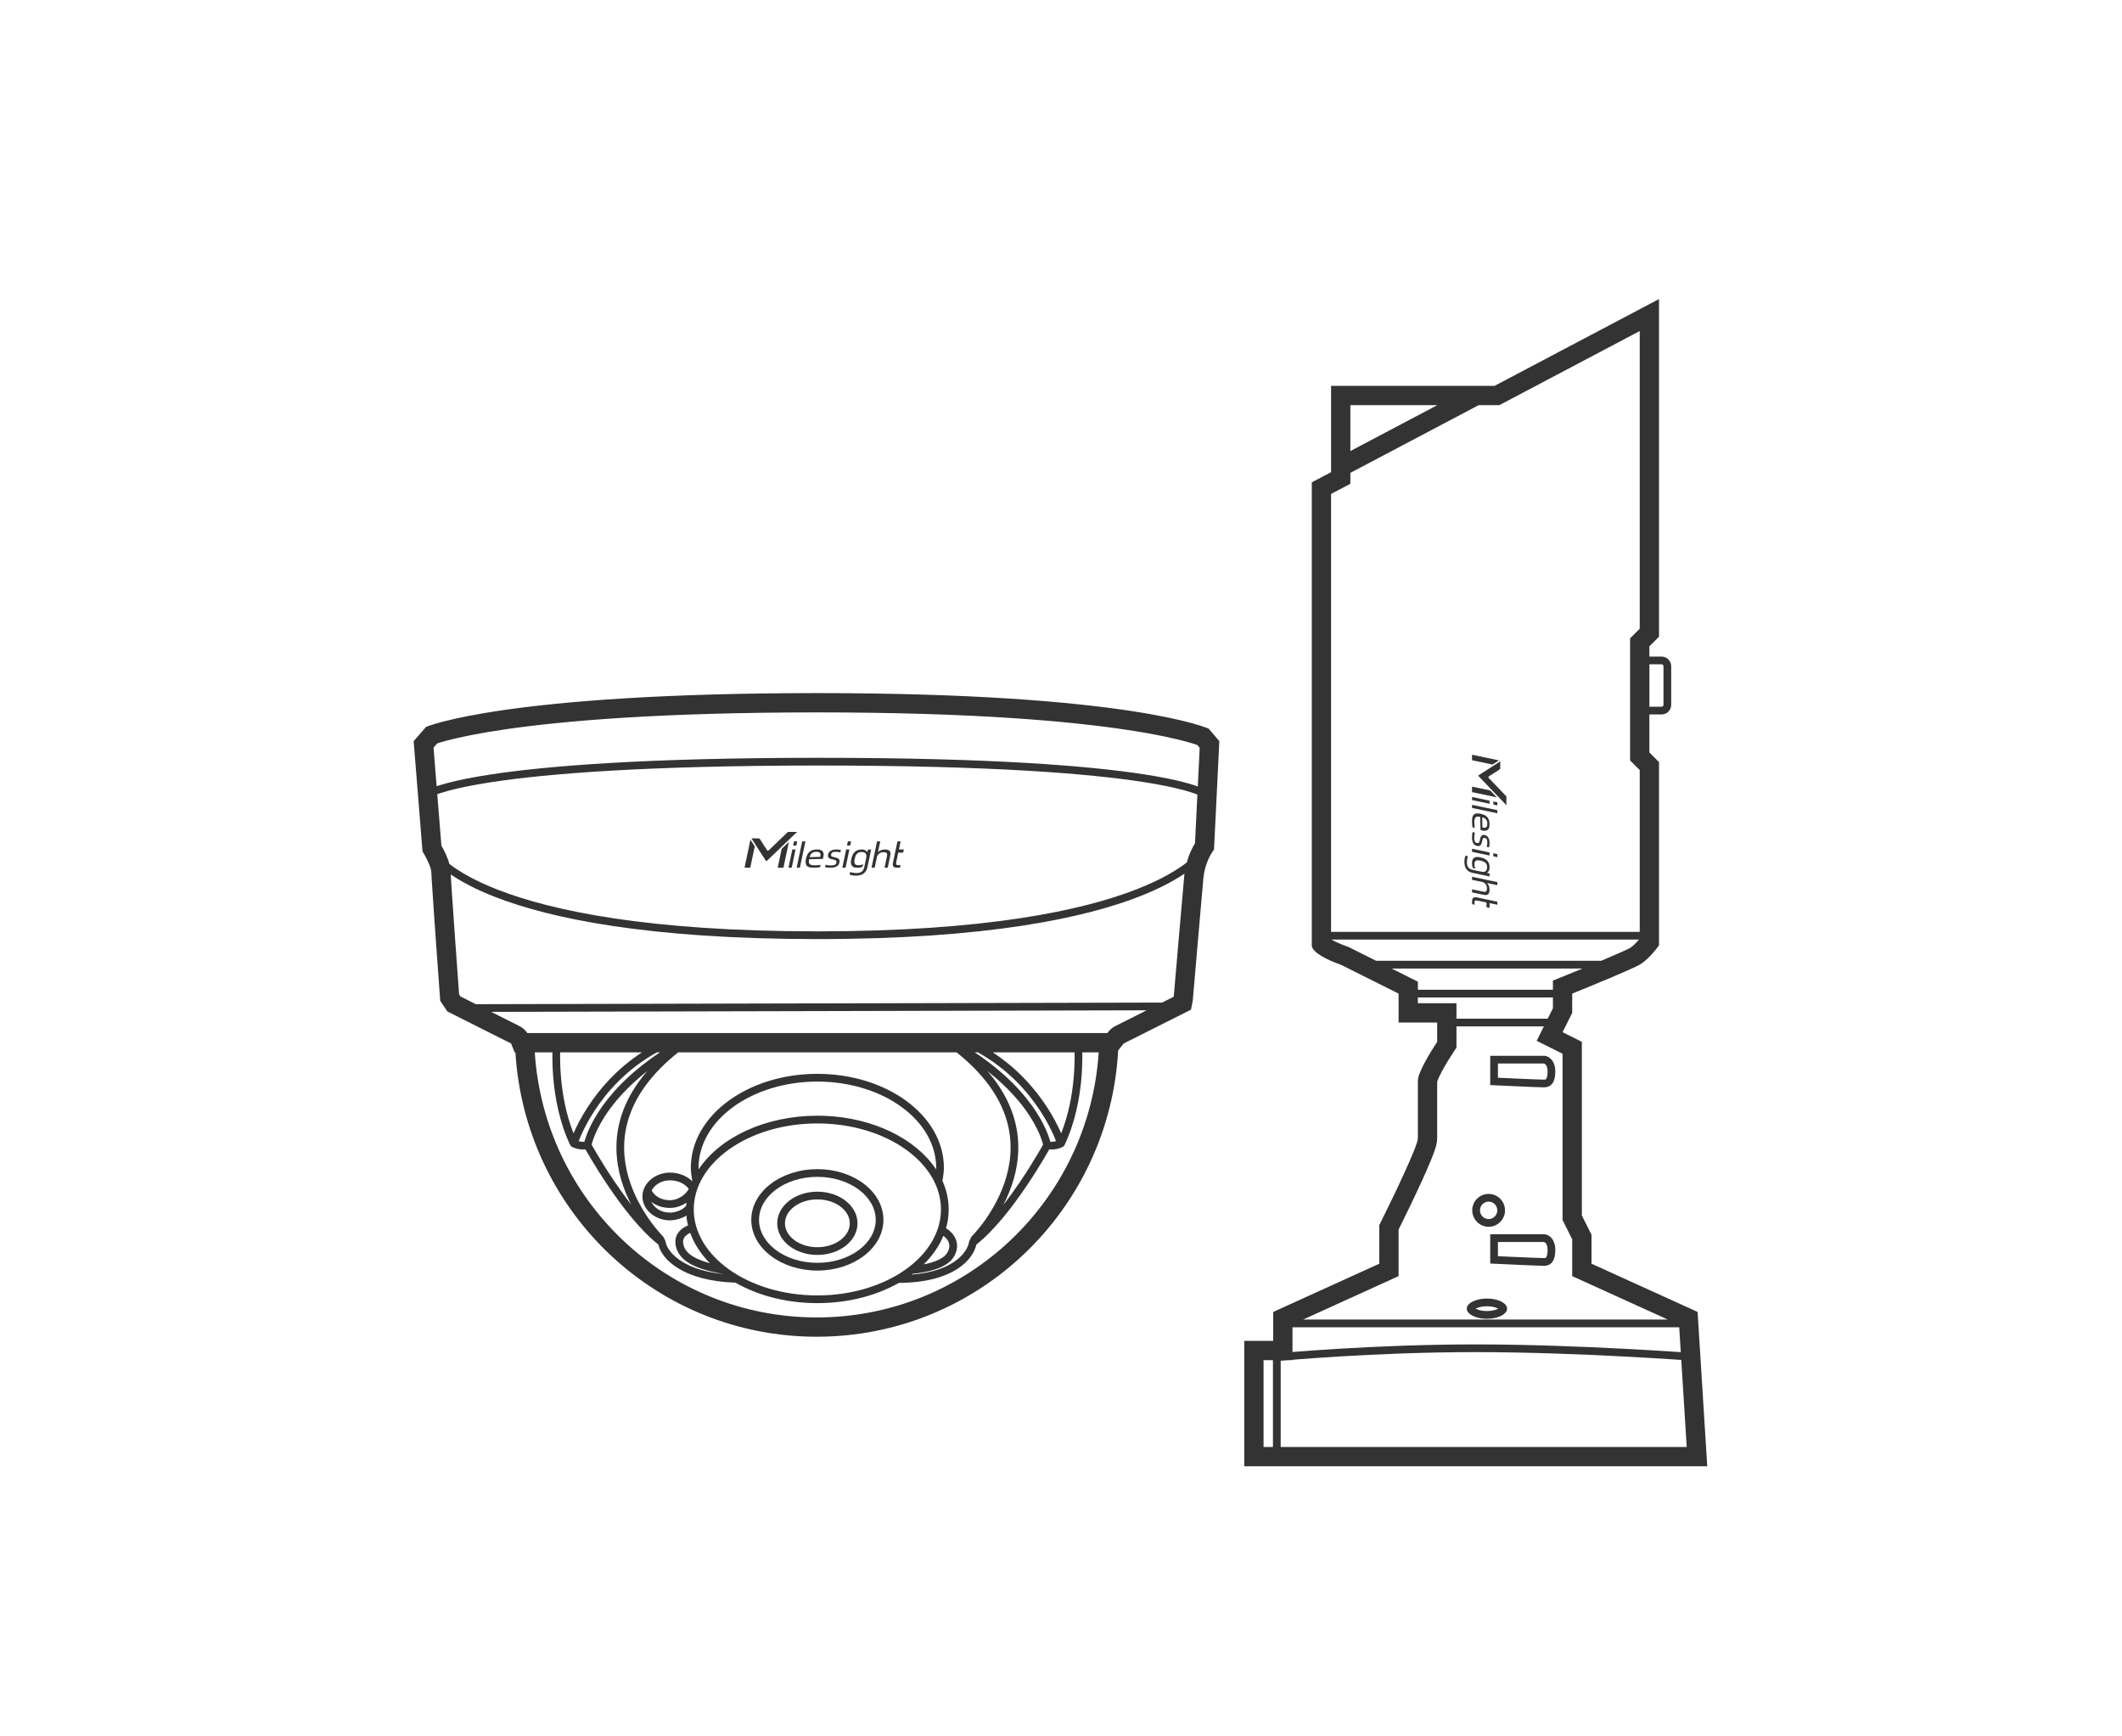 <svg width="110" height="90" viewBox="0 0 110 90" fill="none" xmlns="http://www.w3.org/2000/svg">
<path fill-rule="evenodd" clip-rule="evenodd" d="M77.079 67.306C77.656 67.306 78.123 67.54 78.123 67.83L78.118 67.884C78.064 68.148 77.619 68.355 77.079 68.355L76.869 68.344C76.394 68.295 76.036 68.083 76.035 67.83C76.035 67.541 76.503 67.306 77.079 67.306ZM77.079 67.706C76.84 67.706 76.643 67.755 76.52 67.816C76.513 67.82 76.505 67.825 76.498 67.829C76.505 67.833 76.512 67.838 76.52 67.843C76.643 67.904 76.84 67.954 77.079 67.954C77.318 67.954 77.515 67.904 77.638 67.843C77.646 67.839 77.653 67.833 77.659 67.829C77.653 67.825 77.645 67.82 77.638 67.816C77.515 67.755 77.318 67.706 77.079 67.706Z" fill="#333333"/>
<path fill-rule="evenodd" clip-rule="evenodd" d="M80.042 63.974C80.275 63.974 80.624 64.207 80.624 64.791L80.613 64.994C80.564 65.43 80.347 65.609 80.042 65.609L79.459 65.591C78.625 65.558 77.25 65.492 77.25 65.492V63.974H80.042ZM77.65 65.11C77.652 65.11 77.654 65.111 77.656 65.111C77.891 65.122 78.207 65.137 78.533 65.151C79.194 65.181 79.879 65.209 80.042 65.209C80.119 65.209 80.136 65.189 80.147 65.175C80.172 65.142 80.224 65.04 80.224 64.791C80.223 64.381 80.009 64.374 80.042 64.374H77.65V65.11Z" fill="#333333"/>
<path fill-rule="evenodd" clip-rule="evenodd" d="M77.167 61.882C77.636 61.882 78.016 62.264 78.016 62.734L78.012 62.821C77.968 63.251 77.606 63.587 77.167 63.587L77.08 63.582C76.681 63.541 76.363 63.222 76.322 62.821L76.318 62.734C76.318 62.264 76.698 61.882 77.167 61.882ZM77.167 62.282C76.921 62.282 76.719 62.483 76.719 62.734C76.719 62.986 76.921 63.187 77.167 63.187C77.413 63.186 77.616 62.986 77.616 62.734C77.616 62.483 77.413 62.282 77.167 62.282Z" fill="#333333"/>
<path fill-rule="evenodd" clip-rule="evenodd" d="M80.042 54.724C80.275 54.724 80.624 54.957 80.624 55.541L80.613 55.744C80.564 56.18 80.347 56.359 80.042 56.359L79.459 56.341C78.625 56.308 77.25 56.242 77.25 56.242V54.724H80.042ZM77.65 55.86C77.652 55.86 77.654 55.861 77.656 55.861C77.891 55.872 78.207 55.887 78.533 55.901C79.194 55.931 79.879 55.959 80.042 55.959C80.119 55.959 80.136 55.939 80.147 55.925C80.172 55.892 80.224 55.79 80.224 55.541C80.223 55.131 80.009 55.124 80.042 55.124H77.65V55.86Z" fill="#333333"/>
<path d="M76.455 46.508C76.494 46.506 76.545 46.511 76.606 46.524L77.619 46.738V46.895L77.215 46.81V47.057L77.102 47.032L77.058 47.023V46.777L76.615 46.685C76.578 46.677 76.548 46.672 76.524 46.671C76.501 46.67 76.482 46.672 76.469 46.68C76.456 46.687 76.447 46.7 76.441 46.717C76.436 46.734 76.433 46.758 76.433 46.789C76.433 46.811 76.434 46.831 76.436 46.848C76.437 46.864 76.44 46.876 76.443 46.894L76.315 46.866C76.313 46.846 76.311 46.833 76.31 46.815C76.308 46.798 76.308 46.778 76.308 46.758C76.308 46.703 76.311 46.658 76.318 46.622C76.326 46.586 76.341 46.559 76.363 46.54C76.385 46.521 76.416 46.51 76.455 46.508Z" fill="#333333"/>
<path d="M77.619 45.722V45.88L77.087 45.769C77.123 45.808 77.156 45.858 77.175 45.907C77.178 45.914 77.181 45.92 77.184 45.927C77.195 45.957 77.202 45.989 77.207 46.02C77.212 46.053 77.215 46.085 77.215 46.115C77.215 46.18 77.207 46.232 77.191 46.272C77.176 46.311 77.154 46.341 77.127 46.36C77.1 46.379 77.067 46.389 77.029 46.392C76.992 46.394 76.951 46.388 76.906 46.379L76.308 46.253V46.096L76.85 46.209C76.886 46.217 76.918 46.224 76.946 46.226C76.975 46.227 76.999 46.222 77.019 46.212C77.038 46.202 77.052 46.186 77.062 46.163C77.073 46.14 77.079 46.109 77.079 46.07C77.079 46.039 77.076 46.006 77.072 45.976C77.068 45.945 77.059 45.915 77.046 45.886C77.032 45.857 77.014 45.829 76.989 45.803C76.965 45.776 76.925 45.747 76.883 45.725L76.307 45.603V45.445L77.619 45.722Z" fill="#333333"/>
<path d="M76.089 44.38C76.072 44.453 76.04 44.607 76.04 44.694C76.04 44.804 76.063 44.892 76.109 44.955C76.156 45.018 76.232 45.064 76.34 45.087L76.414 45.102L76.718 45.166C76.724 45.167 76.73 45.169 76.736 45.17L76.739 45.171H76.742L76.883 45.192C76.926 45.193 76.963 45.184 76.993 45.168C77.023 45.151 77.047 45.124 77.064 45.089C77.08 45.053 77.089 45.005 77.089 44.945C77.089 44.886 77.079 44.837 77.06 44.798C77.04 44.759 77.014 44.727 76.981 44.701C76.949 44.676 76.911 44.656 76.868 44.642C76.825 44.627 76.781 44.615 76.736 44.605C76.688 44.595 76.684 44.595 76.642 44.591C76.599 44.587 76.561 44.591 76.529 44.602C76.498 44.614 76.473 44.636 76.454 44.666C76.436 44.697 76.431 44.742 76.431 44.802C76.431 44.861 76.438 44.913 76.454 44.955C76.463 44.98 76.475 45.003 76.489 45.023L76.363 44.996C76.36 44.99 76.355 44.984 76.352 44.978C76.321 44.923 76.307 44.847 76.307 44.752C76.307 44.669 76.313 44.603 76.336 44.556C76.359 44.508 76.392 44.474 76.434 44.451C76.475 44.429 76.525 44.418 76.584 44.419C76.642 44.42 76.665 44.421 76.736 44.437C76.801 44.45 76.863 44.469 76.921 44.493C76.979 44.517 77.03 44.55 77.073 44.591C77.117 44.631 77.151 44.681 77.177 44.738C77.202 44.796 77.215 44.867 77.215 44.95V44.98C77.215 45.097 77.161 45.19 77.078 45.242L77.214 45.27V45.429L76.325 45.24C76.196 45.212 76.094 45.15 76.022 45.057C75.948 44.963 75.911 44.833 75.911 44.665C75.911 44.622 75.914 44.58 75.919 44.538C75.924 44.496 75.949 44.397 75.962 44.352L76.089 44.38Z" fill="#333333"/>
<path d="M77.619 44.269V44.428L77.411 44.384V44.226L77.619 44.269Z" fill="#333333"/>
<path d="M77.215 44.184V44.343L76.307 44.151V43.992L77.215 44.184Z" fill="#333333"/>
<path d="M76.455 43.156C76.451 43.172 76.447 43.193 76.442 43.216C76.438 43.239 76.434 43.262 76.431 43.287C76.427 43.312 76.424 43.337 76.423 43.363C76.421 43.389 76.421 43.413 76.421 43.435C76.421 43.511 76.43 43.571 76.449 43.613C76.468 43.656 76.504 43.683 76.557 43.694C76.583 43.7 76.604 43.702 76.621 43.7C76.638 43.698 76.652 43.69 76.663 43.677C76.675 43.663 76.685 43.643 76.693 43.616C76.702 43.589 76.712 43.553 76.722 43.508C76.733 43.455 76.745 43.412 76.759 43.38C76.773 43.347 76.79 43.323 76.81 43.307C76.829 43.29 76.853 43.28 76.88 43.277C76.907 43.275 76.939 43.277 76.976 43.285C77.047 43.301 77.106 43.343 77.149 43.412C77.193 43.481 77.215 43.575 77.215 43.693C77.215 43.741 77.211 43.787 77.206 43.833C77.202 43.869 77.197 43.898 77.19 43.92L77.067 43.894C77.076 43.868 77.084 43.837 77.09 43.8C77.096 43.76 77.1 43.716 77.1 43.67C77.1 43.6 77.091 43.546 77.074 43.508C77.057 43.469 77.023 43.444 76.973 43.434C76.95 43.429 76.931 43.427 76.917 43.43C76.903 43.432 76.891 43.439 76.881 43.45C76.871 43.461 76.862 43.478 76.855 43.501C76.847 43.524 76.84 43.554 76.832 43.592C76.82 43.645 76.808 43.691 76.794 43.727C76.78 43.764 76.763 43.793 76.743 43.813L76.71 43.838C76.698 43.844 76.684 43.848 76.669 43.851C76.639 43.855 76.604 43.853 76.561 43.844C76.474 43.825 76.409 43.779 76.368 43.706C76.327 43.633 76.307 43.535 76.307 43.412C76.307 43.388 76.308 43.362 76.31 43.335C76.311 43.308 76.312 43.281 76.314 43.255C76.317 43.228 76.32 43.204 76.324 43.183C76.328 43.161 76.331 43.144 76.334 43.131L76.455 43.156Z" fill="#333333"/>
<path fill-rule="evenodd" clip-rule="evenodd" d="M76.761 42.182C76.848 42.201 76.921 42.226 76.978 42.259C77.036 42.291 77.083 42.331 77.118 42.377C77.153 42.423 77.178 42.476 77.192 42.534C77.207 42.593 77.215 42.658 77.215 42.73C77.215 42.814 77.204 42.88 77.182 42.927C77.16 42.974 77.131 43.008 77.096 43.028C77.061 43.049 77.02 43.059 76.977 43.06C76.933 43.06 76.89 43.056 76.848 43.047C76.836 43.044 76.822 43.041 76.804 43.035C76.786 43.029 76.766 43.022 76.746 43.016L76.73 42.34C76.682 42.33 76.62 42.321 76.585 42.324C76.55 42.328 76.521 42.339 76.498 42.358C76.475 42.378 76.459 42.407 76.447 42.444C76.436 42.482 76.427 42.527 76.427 42.587C76.427 42.642 76.429 42.696 76.432 42.756C76.435 42.816 76.439 42.868 76.455 42.909L76.334 42.884C76.33 42.865 76.328 42.858 76.324 42.831C76.32 42.806 76.316 42.775 76.314 42.743C76.311 42.711 76.309 42.682 76.309 42.647C76.308 42.611 76.307 42.576 76.307 42.541C76.307 42.468 76.315 42.404 76.329 42.351C76.344 42.297 76.368 42.253 76.403 42.222C76.438 42.19 76.485 42.171 76.543 42.163C76.601 42.155 76.673 42.163 76.761 42.182ZM76.833 42.363L76.847 42.891C76.88 42.898 76.913 42.903 76.943 42.904C76.974 42.906 77.001 42.901 77.024 42.89C77.048 42.878 77.066 42.858 77.079 42.829C77.093 42.8 77.1 42.759 77.1 42.705C77.1 42.648 77.093 42.599 77.08 42.56C77.067 42.522 77.048 42.489 77.023 42.463C76.999 42.437 76.968 42.416 76.933 42.399C76.897 42.383 76.877 42.374 76.833 42.363Z" fill="#333333"/>
<path d="M77.619 41.992V42.153L76.307 41.877V41.716L77.619 41.992Z" fill="#333333"/>
<path d="M77.619 41.585V41.745L77.411 41.701V41.542L77.619 41.585Z" fill="#333333"/>
<path d="M77.769 39.818C77.769 39.845 77.755 39.87 77.732 39.885L77.182 40.239C77.153 40.258 77.148 40.298 77.172 40.323L78.089 41.28V41.736L76.652 40.235C76.636 40.218 76.639 40.19 76.659 40.177L77.757 39.471L77.769 39.463V39.818Z" fill="#333333"/>
<path d="M77.215 41.5V41.66L76.307 41.469V41.309L77.215 41.5Z" fill="#333333"/>
<path d="M77.248 40.97L77.591 41.328L76.307 41.058V40.773L77.248 40.97Z" fill="#333333"/>
<path d="M77.703 39.413L77.368 39.628L76.307 39.404V39.118L77.703 39.413Z" fill="#333333"/>
<path fill-rule="evenodd" clip-rule="evenodd" d="M86 33L85.5 33.5V34.031H86.131C86.407 34.031 86.631 34.255 86.631 34.531V36.531L86.621 36.632C86.575 36.86 86.373 37.031 86.131 37.031H85.5V39L86 39.5V49C85.833 49.237 85.4 49.769 85 50C84.6 50.231 82.5 51.096 81.5 51.5V52.5L81 53.5L82 54V63L82.5 64V65.5L88 68L88.5 76H64.5V69.5H66V68L71.5 65.5V63.5C72.167 62.167 73.5 59.4 73.5 59V56C73.5 55.6 74.167 54.5 74.5 54V53H72.5V51.5L69.5 50C69 49.833 68 49.4 68 49V25L69 24.473V20H77.474L86 15.5V33ZM76.498 70.083C73.816 70.083 71.29 70.195 69.434 70.308C68.506 70.364 67.746 70.42 67.218 70.462C67.14 70.468 67.067 70.474 67 70.48V70.5H66.761C66.704 70.505 66.653 70.509 66.608 70.513C66.539 70.519 66.485 70.523 66.449 70.526C66.431 70.528 66.417 70.529 66.408 70.53C66.404 70.531 66.401 70.531 66.398 70.531H66.394C66.394 70.529 66.394 70.523 66.392 70.5H66.388V75H87.436L87.153 70.488C87.038 70.48 86.907 70.472 86.763 70.462C86.125 70.42 85.219 70.364 84.145 70.308C81.998 70.195 79.18 70.083 76.498 70.083ZM65.5 75H65.987V70.5H65.5V75ZM67 70.078C67.058 70.073 67.12 70.068 67.186 70.062C67.716 70.02 68.479 69.965 69.409 69.908C71.27 69.796 73.806 69.683 76.498 69.683C79.19 69.683 82.016 69.796 84.167 69.908C85.243 69.965 86.15 70.02 86.789 70.062C86.912 70.071 87.025 70.079 87.128 70.086L87.047 68.794H67V70.078ZM75.5 54.303L75.332 54.555C75.178 54.786 74.946 55.158 74.756 55.511C74.66 55.688 74.585 55.844 74.536 55.965C74.516 56.014 74.506 56.047 74.5 56.065V59C74.5 59.23 74.426 59.46 74.393 59.562C74.345 59.709 74.281 59.88 74.209 60.058C74.065 60.416 73.87 60.858 73.659 61.317C73.279 62.146 72.831 63.065 72.5 63.731V66.144L67.55 68.394H86.45L81.5 66.144V64.236L81 63.236V54.618L79.658 53.947L80.031 53.2H75.5V54.303ZM73.5 52H75.5V52.8H80.232L80.5 52.264V51.7H73.5V52ZM73.5 50.882V51.3H80.5V50.825L81.126 50.572C81.376 50.471 81.694 50.342 82.037 50.2H72.137L73.5 50.882ZM69.06 48.72C69.238 48.822 69.457 48.918 69.644 48.989L69.816 49.052L69.884 49.074L69.947 49.105L71.336 49.8H82.999C83.028 49.788 83.057 49.776 83.086 49.764C83.817 49.455 84.368 49.21 84.5 49.134C84.573 49.092 84.701 48.986 84.857 48.819C84.894 48.78 84.928 48.739 84.961 48.7H69.029C69.039 48.706 69.049 48.714 69.06 48.72ZM77.722 21H76.65L70 24.509V25.075L69 25.602V48.3H85V39.914L84.5 39.414V33.086L85 32.586V17.158L77.722 21ZM85.502 36.631H86.131C86.186 36.631 86.231 36.587 86.231 36.531V34.531C86.231 34.476 86.186 34.432 86.131 34.432H85.502V36.631ZM70 23.379L74.508 21H70V23.379Z" fill="#333333"/>
<path fill-rule="evenodd" clip-rule="evenodd" d="M42.37 61.767C42.929 61.767 43.444 61.94 43.822 62.23C44.2 62.519 44.451 62.934 44.451 63.406C44.451 63.879 44.201 64.293 43.822 64.583C43.444 64.872 42.93 65.045 42.37 65.045C41.811 65.045 41.297 64.872 40.919 64.583C40.541 64.293 40.289 63.879 40.289 63.406C40.289 62.934 40.541 62.519 40.919 62.23C41.297 61.94 41.811 61.767 42.37 61.767ZM42.37 62.167C41.891 62.167 41.465 62.316 41.162 62.547C40.86 62.778 40.69 63.084 40.69 63.406C40.69 63.728 40.86 64.033 41.162 64.265C41.465 64.496 41.891 64.645 42.37 64.645C42.849 64.645 43.277 64.496 43.579 64.265C43.881 64.033 44.052 63.728 44.052 63.406C44.052 63.084 43.881 62.778 43.579 62.547C43.277 62.315 42.849 62.167 42.37 62.167Z" fill="#333333"/>
<path fill-rule="evenodd" clip-rule="evenodd" d="M42.37 60.598C43.3 60.598 44.149 60.882 44.77 61.35C45.392 61.818 45.795 62.479 45.795 63.227C45.795 63.974 45.392 64.635 44.77 65.103C44.149 65.571 43.3 65.856 42.37 65.856C41.441 65.855 40.591 65.572 39.97 65.103C39.348 64.635 38.945 63.974 38.945 63.227C38.945 62.479 39.348 61.818 39.97 61.35C40.591 60.882 41.441 60.598 42.37 60.598ZM42.37 60.998C41.519 60.998 40.756 61.258 40.21 61.669C39.665 62.08 39.346 62.633 39.346 63.227C39.346 63.82 39.665 64.373 40.21 64.784C40.756 65.195 41.519 65.455 42.37 65.455C43.221 65.455 43.985 65.195 44.53 64.784C45.076 64.373 45.394 63.82 45.395 63.227C45.395 62.633 45.076 62.08 44.53 61.669C43.985 61.258 43.221 60.998 42.37 60.998Z" fill="#333333"/>
<path d="M44.692 44.03C44.814 44.03 44.911 44.086 44.966 44.172L44.995 44.031H45.159L44.964 44.956C44.935 45.091 44.87 45.197 44.773 45.273C44.675 45.348 44.539 45.387 44.365 45.387C44.321 45.387 44.277 45.384 44.233 45.379C44.19 45.374 44.086 45.347 44.04 45.334L44.068 45.202C44.144 45.22 44.306 45.253 44.397 45.253C44.511 45.253 44.601 45.229 44.667 45.181C44.733 45.133 44.78 45.052 44.804 44.94L44.82 44.864L44.887 44.547C44.888 44.541 44.889 44.535 44.891 44.528L44.892 44.525V44.522C44.903 44.468 44.914 44.42 44.914 44.376C44.914 44.33 44.905 44.292 44.888 44.261C44.87 44.23 44.843 44.205 44.807 44.188C44.77 44.17 44.719 44.161 44.657 44.161C44.595 44.161 44.544 44.172 44.503 44.192C44.462 44.213 44.429 44.24 44.402 44.273C44.376 44.307 44.355 44.346 44.341 44.391C44.326 44.435 44.314 44.481 44.304 44.528C44.293 44.579 44.292 44.583 44.288 44.627C44.284 44.672 44.289 44.71 44.301 44.743C44.313 44.776 44.334 44.803 44.366 44.822C44.398 44.841 44.445 44.847 44.507 44.847C44.569 44.847 44.623 44.839 44.667 44.822C44.693 44.812 44.717 44.8 44.738 44.785L44.71 44.917C44.704 44.921 44.698 44.925 44.691 44.929C44.633 44.961 44.555 44.976 44.456 44.976C44.37 44.976 44.301 44.968 44.251 44.944C44.202 44.92 44.166 44.887 44.143 44.844C44.119 44.801 44.108 44.748 44.109 44.688C44.11 44.627 44.112 44.603 44.128 44.528C44.142 44.461 44.162 44.397 44.187 44.337C44.212 44.276 44.246 44.223 44.288 44.178C44.33 44.133 44.381 44.097 44.441 44.07C44.502 44.044 44.576 44.03 44.662 44.03H44.692Z" fill="#333333"/>
<path d="M40.612 44.976H40.315L40.52 43.996L40.894 43.639L40.612 44.976Z" fill="#333333"/>
<path d="M39.125 43.871L38.892 44.975H38.595L38.9 43.523L39.125 43.871Z" fill="#333333"/>
<path d="M41.04 44.975H40.873L41.072 44.03H41.239L41.04 44.975Z" fill="#333333"/>
<path d="M41.464 44.975H41.297L41.585 43.61H41.752L41.464 44.975Z" fill="#333333"/>
<path fill-rule="evenodd" clip-rule="evenodd" d="M42.352 44.03C42.439 44.03 42.508 44.042 42.557 44.065C42.606 44.088 42.641 44.119 42.662 44.155C42.683 44.192 42.695 44.233 42.695 44.278C42.696 44.324 42.691 44.368 42.682 44.412C42.679 44.425 42.675 44.44 42.669 44.458C42.663 44.477 42.657 44.496 42.649 44.518L41.946 44.536C41.936 44.585 41.926 44.649 41.93 44.685C41.933 44.722 41.945 44.753 41.966 44.776C41.986 44.8 42.016 44.817 42.055 44.829C42.094 44.841 42.141 44.85 42.203 44.851C42.26 44.851 42.316 44.849 42.379 44.846C42.442 44.842 42.495 44.837 42.538 44.82L42.512 44.946C42.492 44.95 42.485 44.953 42.457 44.957C42.431 44.961 42.399 44.965 42.366 44.968C42.333 44.97 42.303 44.973 42.266 44.974C42.228 44.974 42.192 44.975 42.155 44.975C42.079 44.975 42.013 44.967 41.957 44.952C41.901 44.937 41.856 44.911 41.823 44.875C41.791 44.839 41.771 44.79 41.763 44.73C41.755 44.669 41.762 44.594 41.781 44.503C41.801 44.412 41.828 44.337 41.862 44.276C41.896 44.216 41.937 44.167 41.985 44.131C42.033 44.095 42.088 44.069 42.148 44.054C42.209 44.039 42.278 44.03 42.352 44.03ZM42.326 44.15C42.266 44.15 42.216 44.157 42.176 44.171C42.135 44.184 42.101 44.204 42.074 44.23C42.047 44.255 42.025 44.287 42.008 44.324C41.991 44.361 41.982 44.382 41.971 44.428L42.52 44.413L42.533 44.313C42.535 44.282 42.531 44.253 42.519 44.228C42.507 44.204 42.485 44.185 42.455 44.171C42.425 44.157 42.382 44.15 42.326 44.15Z" fill="#333333"/>
<path d="M43.5 44.04C43.538 44.045 43.567 44.05 43.59 44.057L43.562 44.184C43.536 44.174 43.505 44.166 43.466 44.16C43.424 44.153 43.378 44.15 43.33 44.15C43.258 44.15 43.201 44.16 43.161 44.178C43.121 44.196 43.095 44.23 43.084 44.282C43.079 44.306 43.078 44.326 43.08 44.341C43.083 44.355 43.09 44.367 43.102 44.378C43.113 44.389 43.13 44.398 43.154 44.405C43.178 44.413 43.21 44.421 43.249 44.429C43.305 44.441 43.351 44.455 43.39 44.469C43.428 44.483 43.459 44.501 43.48 44.522C43.5 44.542 43.514 44.567 43.519 44.598C43.523 44.628 43.52 44.666 43.511 44.71C43.491 44.802 43.443 44.869 43.367 44.911C43.291 44.954 43.19 44.975 43.062 44.975C43.037 44.975 43.01 44.974 42.981 44.973C42.953 44.971 42.926 44.969 42.898 44.967C42.871 44.965 42.845 44.961 42.822 44.957C42.8 44.953 42.782 44.95 42.769 44.946L42.795 44.82C42.812 44.825 42.834 44.831 42.857 44.835C42.881 44.84 42.906 44.843 42.932 44.847C42.957 44.85 42.984 44.853 43.011 44.855C43.038 44.856 43.063 44.856 43.086 44.856C43.165 44.856 43.227 44.847 43.272 44.827C43.316 44.807 43.344 44.77 43.355 44.716C43.361 44.689 43.363 44.666 43.361 44.648C43.359 44.631 43.351 44.616 43.337 44.605C43.323 44.593 43.302 44.581 43.274 44.572C43.246 44.563 43.209 44.554 43.161 44.544C43.106 44.533 43.062 44.52 43.028 44.505C42.995 44.49 42.968 44.472 42.951 44.452C42.934 44.432 42.925 44.407 42.922 44.379C42.919 44.351 42.922 44.317 42.93 44.279C42.946 44.205 42.99 44.144 43.062 44.099C43.133 44.054 43.23 44.03 43.353 44.03C43.403 44.03 43.452 44.034 43.5 44.04Z" fill="#333333"/>
<path d="M43.831 44.975H43.666L43.864 44.03H44.03L43.831 44.975Z" fill="#333333"/>
<path d="M45.513 44.163C45.554 44.125 45.607 44.092 45.658 44.072C45.665 44.069 45.671 44.066 45.678 44.063C45.709 44.052 45.742 44.044 45.775 44.039C45.809 44.034 45.842 44.03 45.874 44.03C45.941 44.03 45.996 44.04 46.037 44.056C46.078 44.072 46.109 44.094 46.129 44.122C46.148 44.151 46.16 44.184 46.162 44.223C46.164 44.262 46.158 44.304 46.148 44.352L46.018 44.975H45.853L45.972 44.411C45.98 44.373 45.987 44.339 45.988 44.31C45.989 44.28 45.985 44.255 45.975 44.235C45.964 44.215 45.947 44.2 45.924 44.188C45.9 44.178 45.868 44.172 45.827 44.172C45.794 44.172 45.761 44.175 45.73 44.179C45.697 44.183 45.666 44.192 45.636 44.206C45.605 44.22 45.576 44.24 45.549 44.266C45.521 44.291 45.491 44.332 45.468 44.376L45.342 44.975H45.177L45.465 43.61H45.63L45.513 44.163Z" fill="#333333"/>
<path d="M46.598 44.03H46.853L46.828 44.148L46.818 44.193H46.562L46.466 44.654C46.458 44.693 46.454 44.725 46.452 44.749C46.451 44.773 46.454 44.793 46.462 44.807C46.47 44.82 46.482 44.83 46.5 44.836C46.518 44.842 46.543 44.844 46.575 44.844C46.598 44.844 46.618 44.843 46.636 44.841C46.653 44.839 46.665 44.837 46.684 44.833L46.656 44.967C46.635 44.969 46.621 44.97 46.602 44.972C46.584 44.973 46.564 44.975 46.543 44.975C46.486 44.975 46.438 44.971 46.401 44.963C46.364 44.955 46.335 44.939 46.315 44.916C46.296 44.893 46.285 44.862 46.283 44.821C46.281 44.781 46.286 44.728 46.3 44.663L46.523 43.61H46.687L46.598 44.03Z" fill="#333333"/>
<path d="M39.757 44.616C39.739 44.633 39.709 44.63 39.695 44.608L38.961 43.467L38.953 43.454H39.323C39.351 43.454 39.377 43.468 39.392 43.491L39.76 44.065C39.779 44.094 39.822 44.1 39.848 44.075L40.844 43.121H41.318L39.757 44.616Z" fill="#333333"/>
<path d="M41.282 43.826H41.115L41.161 43.61H41.327L41.282 43.826Z" fill="#333333"/>
<path d="M44.073 43.826H43.907L43.953 43.61H44.118L44.073 43.826Z" fill="#333333"/>
<path fill-rule="evenodd" clip-rule="evenodd" d="M42.371 35.925C58.514 35.925 62.605 37.745 62.656 37.769L63.207 38.414L62.932 44.037L62.858 44.138C62.725 44.337 62.45 44.821 62.381 45.512C62.289 46.522 61.834 51.827 61.83 51.872L61.738 52.333L58.251 54.085L57.963 54.446C57.51 62.725 50.695 69.285 42.338 69.285L41.934 69.28C33.794 69.074 27.211 62.644 26.718 54.546H26.676L26.492 54.085L23.188 52.425L22.82 51.872C22.817 51.825 22.468 47.066 22.381 45.626L22.361 45.235C22.361 44.959 22.103 44.475 21.974 44.25L21.902 44.129L21.443 38.414L22.086 37.676C22.12 37.661 26.193 35.925 42.371 35.925ZM27.721 54.546C28.221 62.228 34.57 68.285 42.338 68.285C50.106 68.285 56.454 62.228 56.954 54.546H56.102C56.104 54.611 56.106 54.69 56.106 54.778C56.106 55.072 56.095 55.486 56.05 55.971C55.959 56.938 55.732 58.202 55.181 59.355C55.161 59.395 55.129 59.427 55.09 59.447C54.875 59.555 54.662 59.581 54.507 59.581C54.464 59.581 54.426 59.576 54.392 59.573C54.385 59.586 54.377 59.6 54.369 59.614C54.311 59.716 54.226 59.864 54.118 60.045C53.903 60.407 53.595 60.906 53.228 61.449C52.515 62.508 51.561 63.76 50.612 64.507C50.447 65.277 49.445 66.477 46.596 66.495C45.435 67.152 43.967 67.544 42.37 67.544L42.02 67.538C40.55 67.485 39.203 67.099 38.124 66.483C35.418 66.393 34.302 65.281 34.128 64.507C33.179 63.76 32.225 62.508 31.512 61.449C31.145 60.906 30.838 60.407 30.622 60.045C30.514 59.864 30.429 59.716 30.371 59.614C30.363 59.6 30.355 59.586 30.348 59.573C30.314 59.576 30.276 59.581 30.233 59.581C30.078 59.581 29.866 59.555 29.651 59.447C29.612 59.428 29.58 59.395 29.561 59.355C29.009 58.202 28.781 56.938 28.69 55.971C28.645 55.486 28.634 55.072 28.634 54.778C28.634 54.69 28.636 54.611 28.638 54.546H27.721ZM42.37 58.23C40.564 58.23 38.946 58.752 37.789 59.577C36.632 60.403 35.963 61.508 35.963 62.687C35.963 63.865 36.632 64.97 37.789 65.796C38.946 66.621 40.564 67.144 42.37 67.144C44.176 67.144 45.795 66.621 46.951 65.796C48.109 64.97 48.777 63.865 48.777 62.687C48.777 61.508 48.109 60.403 46.951 59.577C45.795 58.752 44.176 58.23 42.37 58.23ZM35.154 54.546C33.712 55.696 32.944 56.855 32.596 57.94C32.241 59.045 32.315 60.093 32.575 61.002C32.836 61.912 33.282 62.682 33.666 63.226C33.857 63.496 34.032 63.71 34.158 63.855C34.221 63.928 34.273 63.984 34.308 64.02C34.325 64.039 34.339 64.053 34.348 64.061L34.359 64.073L34.398 64.127L34.487 64.307C34.497 64.326 34.504 64.347 34.507 64.368C34.57 64.807 35.259 65.787 37.434 66.031C37.429 66.028 37.424 66.023 37.419 66.019C36.649 65.883 36.082 65.699 35.692 65.454C35.294 65.204 35.073 64.886 35.019 64.503C34.96 64.092 35.172 63.824 35.378 63.673C35.479 63.598 35.582 63.548 35.658 63.518C35.66 63.517 35.661 63.516 35.663 63.516C35.623 63.348 35.595 63.178 35.579 63.006C35.518 63.043 35.456 63.078 35.392 63.106C35.181 63.199 34.943 63.253 34.725 63.253C33.989 63.253 33.303 62.722 33.303 62.016C33.303 61.309 33.989 60.777 34.725 60.777C35.183 60.778 35.599 60.948 35.879 61.22C35.882 61.214 35.884 61.208 35.887 61.202C35.878 61.156 35.868 61.096 35.857 61.028C35.835 60.881 35.811 60.688 35.81 60.537C35.81 59.154 36.572 57.93 37.763 57.059C38.954 56.188 40.586 55.659 42.37 55.659C44.155 55.659 45.788 56.188 46.978 57.059C48.17 57.93 48.93 59.154 48.93 60.537C48.93 60.688 48.905 60.881 48.883 61.028C48.872 61.097 48.862 61.158 48.853 61.204C49.063 61.672 49.178 62.169 49.178 62.687L49.169 62.937C49.151 63.184 49.107 63.425 49.04 63.661C49.235 63.778 49.416 63.953 49.52 64.175C49.665 64.479 49.654 64.849 49.391 65.22C49.251 65.416 49.036 65.559 48.815 65.663C48.593 65.768 48.345 65.842 48.119 65.894C47.892 65.947 47.681 65.979 47.526 65.998C47.449 66.007 47.385 66.014 47.341 66.018C47.334 66.018 47.327 66.018 47.32 66.019C47.3 66.034 47.281 66.049 47.261 66.064C49.557 65.877 50.169 64.815 50.233 64.368L50.243 64.33C50.246 64.322 50.25 64.314 50.254 64.307L50.343 64.127L50.381 64.074L50.394 64.061C50.402 64.052 50.416 64.039 50.434 64.02C50.468 63.984 50.519 63.928 50.582 63.855C50.708 63.71 50.884 63.497 51.075 63.226C51.459 62.682 51.905 61.912 52.166 61.002C52.426 60.093 52.5 59.045 52.145 57.94C51.797 56.855 51.029 55.696 49.587 54.546H35.154ZM48.903 64.054C48.683 64.591 48.336 65.09 47.887 65.532C47.933 65.523 47.981 65.516 48.029 65.505C48.239 65.456 48.457 65.39 48.645 65.302C48.836 65.212 48.981 65.106 49.065 64.988C49.248 64.73 49.238 64.514 49.158 64.347C49.104 64.232 49.011 64.132 48.903 64.054ZM35.778 63.901C35.728 63.923 35.67 63.955 35.615 63.995C35.485 64.091 35.384 64.228 35.415 64.446C35.45 64.692 35.587 64.915 35.905 65.115C36.118 65.249 36.41 65.368 36.795 65.473C36.333 65.003 35.985 64.473 35.778 63.901ZM33.767 62.295C33.908 62.605 34.275 62.853 34.725 62.853C34.882 62.853 35.066 62.813 35.231 62.74C35.383 62.673 35.499 62.585 35.568 62.496C35.571 62.441 35.577 62.387 35.582 62.333C35.344 62.498 35.05 62.609 34.726 62.609C34.362 62.609 34.026 62.498 33.767 62.295ZM51.185 55.514C51.856 56.287 52.284 57.062 52.526 57.817C52.91 59.013 52.827 60.143 52.55 61.111C52.409 61.603 52.216 62.054 52.01 62.453C52.327 62.045 52.628 61.625 52.898 61.226C53.259 60.69 53.562 60.198 53.774 59.841C53.881 59.662 53.965 59.517 54.022 59.417C54.042 59.382 54.057 59.351 54.07 59.327C54.068 59.317 54.066 59.305 54.062 59.293C54.044 59.223 54.013 59.117 53.963 58.982C53.863 58.713 53.687 58.324 53.388 57.859C52.959 57.193 52.272 56.369 51.185 55.514ZM33.553 55.515C32.467 56.37 31.782 57.194 31.354 57.859C31.054 58.324 30.879 58.713 30.778 58.982C30.728 59.117 30.696 59.223 30.678 59.293C30.674 59.306 30.672 59.318 30.669 59.328C30.682 59.352 30.699 59.382 30.719 59.417C30.776 59.517 30.86 59.662 30.966 59.841C31.178 60.198 31.483 60.69 31.844 61.226C32.112 61.623 32.411 62.042 32.727 62.448C32.521 62.05 32.331 61.601 32.19 61.111C31.913 60.143 31.831 59.013 32.215 57.817C32.457 57.063 32.883 56.288 33.553 55.515ZM34.725 61.178C34.29 61.178 33.933 61.41 33.781 61.705C33.951 62.014 34.293 62.209 34.726 62.209C35.165 62.209 35.54 61.92 35.705 61.626C35.526 61.375 35.169 61.178 34.725 61.178ZM42.37 56.06C40.661 56.06 39.114 56.566 37.999 57.382C36.884 58.197 36.211 59.312 36.211 60.537C36.211 60.56 36.214 60.584 36.215 60.61C37.306 58.967 39.652 57.829 42.37 57.829L42.721 57.835C45.289 57.928 47.481 59.037 48.525 60.609C48.527 60.584 48.53 60.56 48.53 60.537C48.53 59.312 47.857 58.197 46.742 57.382C45.627 56.566 44.079 56.06 42.37 56.06ZM34.049 54.546C32.477 55.421 31.45 56.605 30.814 57.579C30.491 58.075 30.269 58.515 30.129 58.83C30.072 58.958 30.029 59.066 29.997 59.148C30.083 59.172 30.164 59.182 30.233 59.182C30.255 59.182 30.276 59.178 30.295 59.177C30.317 59.096 30.352 58.983 30.403 58.844C30.513 58.548 30.701 58.133 31.018 57.643C31.583 56.765 32.555 55.65 34.21 54.546H34.049ZM50.531 54.546C52.186 55.65 53.158 56.765 53.724 57.643C54.04 58.133 54.228 58.549 54.338 58.844C54.389 58.983 54.423 59.096 54.445 59.177C54.464 59.178 54.485 59.182 54.507 59.182C54.576 59.182 54.657 59.172 54.742 59.149C54.711 59.067 54.669 58.959 54.611 58.83C54.471 58.515 54.248 58.075 53.925 57.579C53.289 56.605 52.263 55.421 50.691 54.546H50.531ZM29.034 54.778C29.034 55.061 29.045 55.463 29.089 55.933C29.166 56.752 29.344 57.772 29.731 58.743C29.742 58.719 29.752 58.693 29.764 58.667C29.911 58.336 30.143 57.876 30.48 57.36C31.06 56.471 31.956 55.41 33.275 54.546H29.038C29.037 54.61 29.034 54.689 29.034 54.778ZM51.465 54.546C52.784 55.41 53.679 56.471 54.26 57.36C54.597 57.876 54.829 58.336 54.977 58.667C54.988 58.693 54.997 58.719 55.008 58.743C55.396 57.772 55.575 56.752 55.651 55.933C55.695 55.463 55.707 55.061 55.707 54.778C55.707 54.689 55.705 54.61 55.703 54.546H51.465ZM25.461 52.447L26.94 53.19C27.102 53.272 27.238 53.395 27.334 53.546H57.401L57.469 53.462L57.541 53.381C57.617 53.304 57.705 53.239 57.802 53.19L59.44 52.366L25.461 52.447ZM61.401 45.282C60.872 45.639 60.128 46.05 59.093 46.456C56.251 47.57 51.207 48.674 42.37 48.674C33.533 48.674 28.512 47.593 25.693 46.502C24.638 46.093 23.89 45.681 23.365 45.324C23.368 45.385 23.373 45.466 23.379 45.565C23.391 45.769 23.409 46.042 23.431 46.36C23.474 46.998 23.531 47.815 23.588 48.621C23.645 49.427 23.703 50.221 23.746 50.815C23.768 51.111 23.785 51.357 23.798 51.529C23.798 51.532 23.798 51.535 23.798 51.537L23.873 51.65L24.667 52.049L60.241 51.964L60.844 51.662C60.846 51.632 60.851 51.595 60.855 51.555C60.867 51.407 60.885 51.194 60.907 50.935C60.952 50.419 61.012 49.718 61.075 48.986C61.201 47.525 61.34 45.932 61.386 45.422V45.412C61.39 45.368 61.396 45.325 61.401 45.282ZM42.46 39.679C33.418 39.679 28.346 40.106 25.538 40.531C24.135 40.744 23.3 40.955 22.821 41.11C22.765 41.129 22.714 41.147 22.667 41.164L22.881 43.827C22.924 43.904 22.977 43.996 23.027 44.098C23.095 44.233 23.17 44.399 23.231 44.571C23.252 44.629 23.274 44.7 23.295 44.78C23.785 45.157 24.581 45.642 25.838 46.129C28.595 47.196 33.562 48.274 42.37 48.274C51.178 48.274 56.167 47.174 58.946 46.084C60.215 45.586 61.021 45.089 61.52 44.704C61.599 44.419 61.699 44.176 61.796 43.982C61.848 43.878 61.899 43.786 61.946 43.709L62.07 41.185C62.012 41.162 61.946 41.136 61.868 41.109C61.415 40.954 60.615 40.743 59.246 40.53C56.506 40.105 51.502 39.679 42.46 39.679ZM42.371 36.925C34.282 36.925 29.259 37.361 26.278 37.79C24.789 38.005 23.813 38.217 23.222 38.37C22.969 38.436 22.788 38.491 22.667 38.53L22.474 38.752L22.634 40.753C22.654 40.746 22.675 40.738 22.697 40.73C23.203 40.566 24.061 40.35 25.479 40.136C28.314 39.706 33.408 39.278 42.46 39.278C51.511 39.278 56.539 39.706 59.308 40.136C60.692 40.35 61.516 40.566 61.998 40.731C62.031 40.743 62.061 40.755 62.091 40.766L62.19 38.762L62.062 38.613C61.942 38.572 61.761 38.514 61.508 38.445C60.919 38.284 59.945 38.06 58.457 37.835C55.479 37.383 50.459 36.925 42.371 36.925Z" fill="#333333"/>
</svg>
